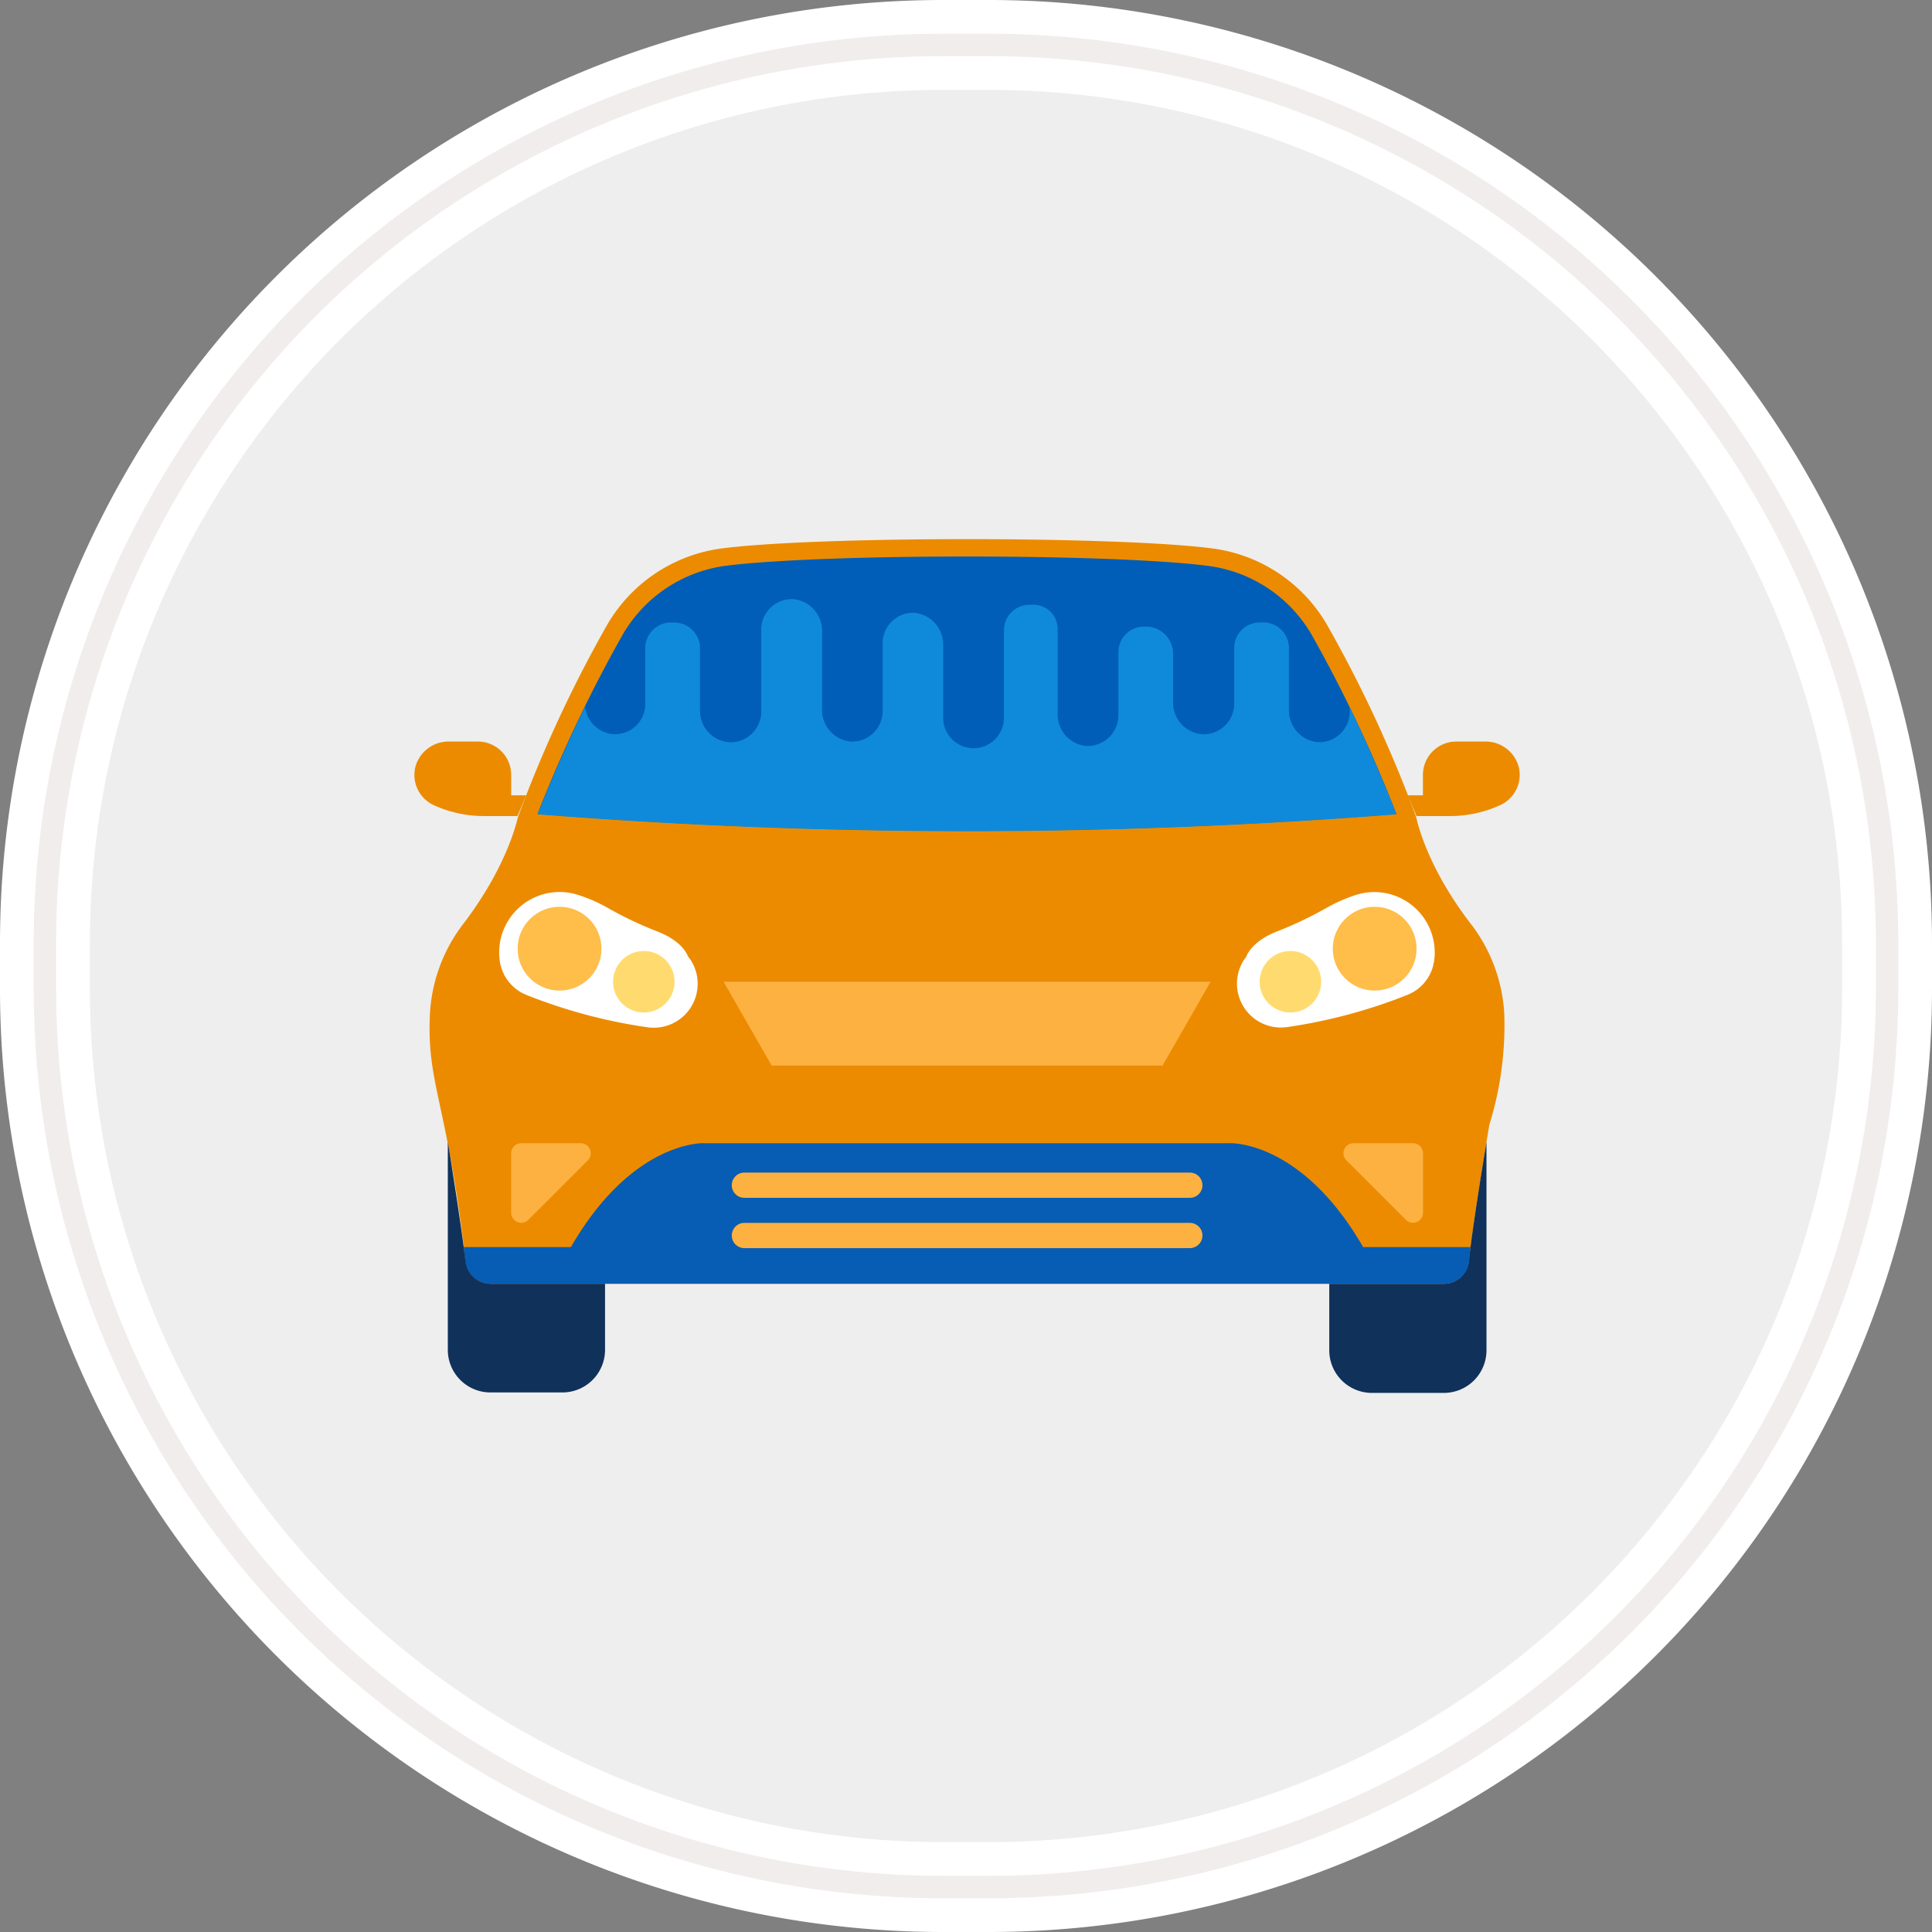 <svg id="Layer_1" data-name="Layer 1" xmlns="http://www.w3.org/2000/svg" viewBox="0 0 209.76 209.76"><rect x="0" y="0" width="209.76" height="209.76" fill="#808080" stroke="none"/><defs><style>.cls-1{fill:#eee;stroke:#fff;stroke-width:9.76px;}.cls-2{fill:none;stroke:#f2eded;stroke-width:2.44px;}.cls-3{fill:#ec8b00;}.cls-4{fill:#005eb8;}.cls-5{fill:#fff;}.cls-6{fill:#fdb141;}.cls-7{fill:#103159;}.cls-8{fill:#ffbd49;}.cls-9{fill:#ffdb6f;}.cls-10{fill:#075db3;}.cls-11{fill:#0f8ada;}</style></defs><title>automotive</title><g id="Rectangle-290"><path id="path-1" class="cls-1" d="M102.44,5h4.88a97.53,97.53,0,0,1,97.56,97.5v4.94A97.53,97.53,0,0,1,107.38,205h-4.94A97.53,97.53,0,0,1,4.88,107.5s0,0,0-.06v-4.88A97.53,97.53,0,0,1,102.38,5Z" transform="translate(0 -0.12)"/><path id="path-1-2" class="cls-2" d="M102.44,5h4.88a97.53,97.53,0,0,1,97.56,97.5v4.94A97.53,97.53,0,0,1,107.38,205h-4.94A97.53,97.53,0,0,1,4.88,107.5s0,0,0-.06v-4.88A97.53,97.53,0,0,1,102.38,5Z" transform="translate(0 -0.12)"/></g><path class="cls-3" d="M163.32,110.17a17.58,17.58,0,0,0-3.68-9.81c-4.91-6.39-5.86-11.46-5.86-11.46A140.08,140.08,0,0,0,144,67.82a16.91,16.91,0,0,0-12.39-8.16c-10.38-1.34-42.84-1.34-53.22,0A16.93,16.93,0,0,0,66,67.82a140.47,140.47,0,0,0-9.79,21.08s-1,5.07-5.86,11.46a17.57,17.57,0,0,0-3.67,9.81c-.37,7.73,1.87,9.43,3.87,26.92a2.72,2.72,0,0,0,2.71,2.41h103.5a2.72,2.72,0,0,0,2.71-2.41c.56-4.91,2.23-14.85,2.23-14.85A36.43,36.43,0,0,0,163.32,110.17Z" transform="translate(0 -0.12)"/><path class="cls-4" d="M151.61,88.5A150.85,150.85,0,0,0,142.39,69a15.25,15.25,0,0,0-11-7.41C121,60.19,89,60.2,78.63,61.57a15.25,15.25,0,0,0-11,7.41A153.49,153.49,0,0,0,58.36,88.5,594.62,594.62,0,0,0,151.61,88.5Z" transform="translate(0 -0.12)"/><path class="cls-5" d="M147.2,97.29A17.13,17.13,0,0,0,144,98.7a39.46,39.46,0,0,1-5.21,2.49c-3,1.13-3.49,2.82-3.49,2.82l-.26.35a4.77,4.77,0,0,0,4.73,7.27,57.64,57.64,0,0,0,13-3.48,4.67,4.67,0,0,0,2.83-3.18c0-.14.06-.28.09-.41A6.56,6.56,0,0,0,147.2,97.29Z" transform="translate(0 -0.12)"/><path class="cls-6" d="M153.41,124.24h-6.46a1.09,1.09,0,0,0-.77,1.86l6.46,6.46a1.09,1.09,0,0,0,1.86-.77v-6.46A1.09,1.09,0,0,0,153.41,124.24Z" transform="translate(0 -0.12)"/><path class="cls-7" d="M159.46,137.08a2.73,2.73,0,0,1-2.71,2.42H144.32v7.22a4.63,4.63,0,0,0,4.63,4.63h7.81a4.63,4.63,0,0,0,4.63-4.63V124.13C160.86,127.26,159.87,133.51,159.46,137.08Z" transform="translate(0 -0.12)"/><path class="cls-3" d="M164.91,83.45a3.73,3.73,0,0,0-3.68-2.82h-3.12a3.62,3.62,0,0,0-3.62,3.62v2.22h-1.65l.95,2.25h3.64a13.11,13.11,0,0,0,5.46-1.19A3.62,3.62,0,0,0,164.91,83.45Z" transform="translate(0 -0.12)"/><circle class="cls-8" cx="149.25" cy="103" r="4.55"/><circle class="cls-9" cx="140.1" cy="106.59" r="3.34"/><polygon class="cls-6" points="131.44 106.59 126.22 115.69 83.78 115.69 78.56 106.59 131.44 106.59"/><path class="cls-5" d="M75,104.37c-.08-.12-.17-.24-.26-.35s-.51-1.69-3.49-2.82A39.68,39.68,0,0,1,66,98.7a17.24,17.24,0,0,0-3.21-1.41,6.56,6.56,0,0,0-8.51,7.28c0,.14.06.27.09.41a4.67,4.67,0,0,0,2.83,3.18,57.63,57.63,0,0,0,13,3.48A4.77,4.77,0,0,0,75,104.37Z" transform="translate(0 -0.12)"/><path class="cls-6" d="M63.05,124.24H56.59a1.09,1.09,0,0,0-1.09,1.09v6.46a1.09,1.09,0,0,0,1.86.77l6.46-6.46A1.09,1.09,0,0,0,63.05,124.24Z" transform="translate(0 -0.12)"/><path class="cls-10" d="M148,135.52c-6.73-11.64-14.46-11.28-14.46-11.28H76.44s-7.73-.36-14.46,11.28H50.35l.14,1.5a2.73,2.73,0,0,0,2.72,2.48H156.79a2.73,2.73,0,0,0,2.72-2.48l.14-1.5Z" transform="translate(0 -0.12)"/><path class="cls-7" d="M53.25,139.5a2.73,2.73,0,0,1-2.71-2.42c-.41-3.57-1.41-9.83-1.92-13v22.59a4.63,4.63,0,0,0,4.63,4.63h7.81a4.63,4.63,0,0,0,4.63-4.63V139.5H53.25Z" transform="translate(0 -0.12)"/><path class="cls-3" d="M55.5,86.47V84.25a3.62,3.62,0,0,0-3.62-3.62H48.76a3.73,3.73,0,0,0-3.68,2.82,3.62,3.62,0,0,0,2,4.08,13.11,13.11,0,0,0,5.46,1.19h3.64l.95-2.25H55.5Z" transform="translate(0 -0.12)"/><circle class="cls-8" cx="60.75" cy="103" r="4.55"/><circle class="cls-9" cx="69.9" cy="106.59" r="3.34"/><path class="cls-6" d="M129.18,127.43H80.82a1.37,1.37,0,1,0,0,2.74h48.36a1.37,1.37,0,0,0,0-2.74Z" transform="translate(0 -0.12)"/><path class="cls-6" d="M129.18,132.89H80.82a1.37,1.37,0,1,0,0,2.74h48.36a1.37,1.37,0,0,0,0-2.74Z" transform="translate(0 -0.12)"/><path class="cls-11" d="M146.54,76.91v.47a3.31,3.31,0,0,1-3.47,3.32,3.46,3.46,0,0,1-3.13-3.51V70.46A2.78,2.78,0,0,0,137,67.7h-.11A2.78,2.78,0,0,0,134,70.46v6.09a3.31,3.31,0,0,1-3.51,3.28,3.43,3.43,0,0,1-3.13-3.47V71.06a2.94,2.94,0,0,0-2.94-2.91h-.23a2.77,2.77,0,0,0-2.76,2.76v6.88a3.35,3.35,0,0,1-3.51,3.32,3.43,3.43,0,0,1-3.09-3.51V68.38a2.63,2.63,0,0,0-2.79-2.6h-.23A2.78,2.78,0,0,0,109,68.53V78a3.3,3.3,0,0,1-6.6.11V70.16a3.47,3.47,0,0,0-3.13-3.51A3.31,3.31,0,0,0,95.83,70l0,7.31a3.31,3.31,0,0,1-3.47,3.32,3.44,3.44,0,0,1-3.11-3.37V68.65a3.44,3.44,0,0,0-3.12-3.48,3.32,3.32,0,0,0-3.48,3.31v9a3.34,3.34,0,0,1-3.49,3.23A3.43,3.43,0,0,1,76,77.19V70.46a2.81,2.81,0,0,0-2.94-2.75H73a2.79,2.79,0,0,0-2.94,2.75v6.09a3.28,3.28,0,0,1-3.47,3.28,3.36,3.36,0,0,1-3.07-3c-1.74,3.61-3.47,7.52-5.15,11.7a593.68,593.68,0,0,0,93.25,0Q149.1,82.22,146.54,76.91Z" transform="translate(0 -0.12)"/></svg>